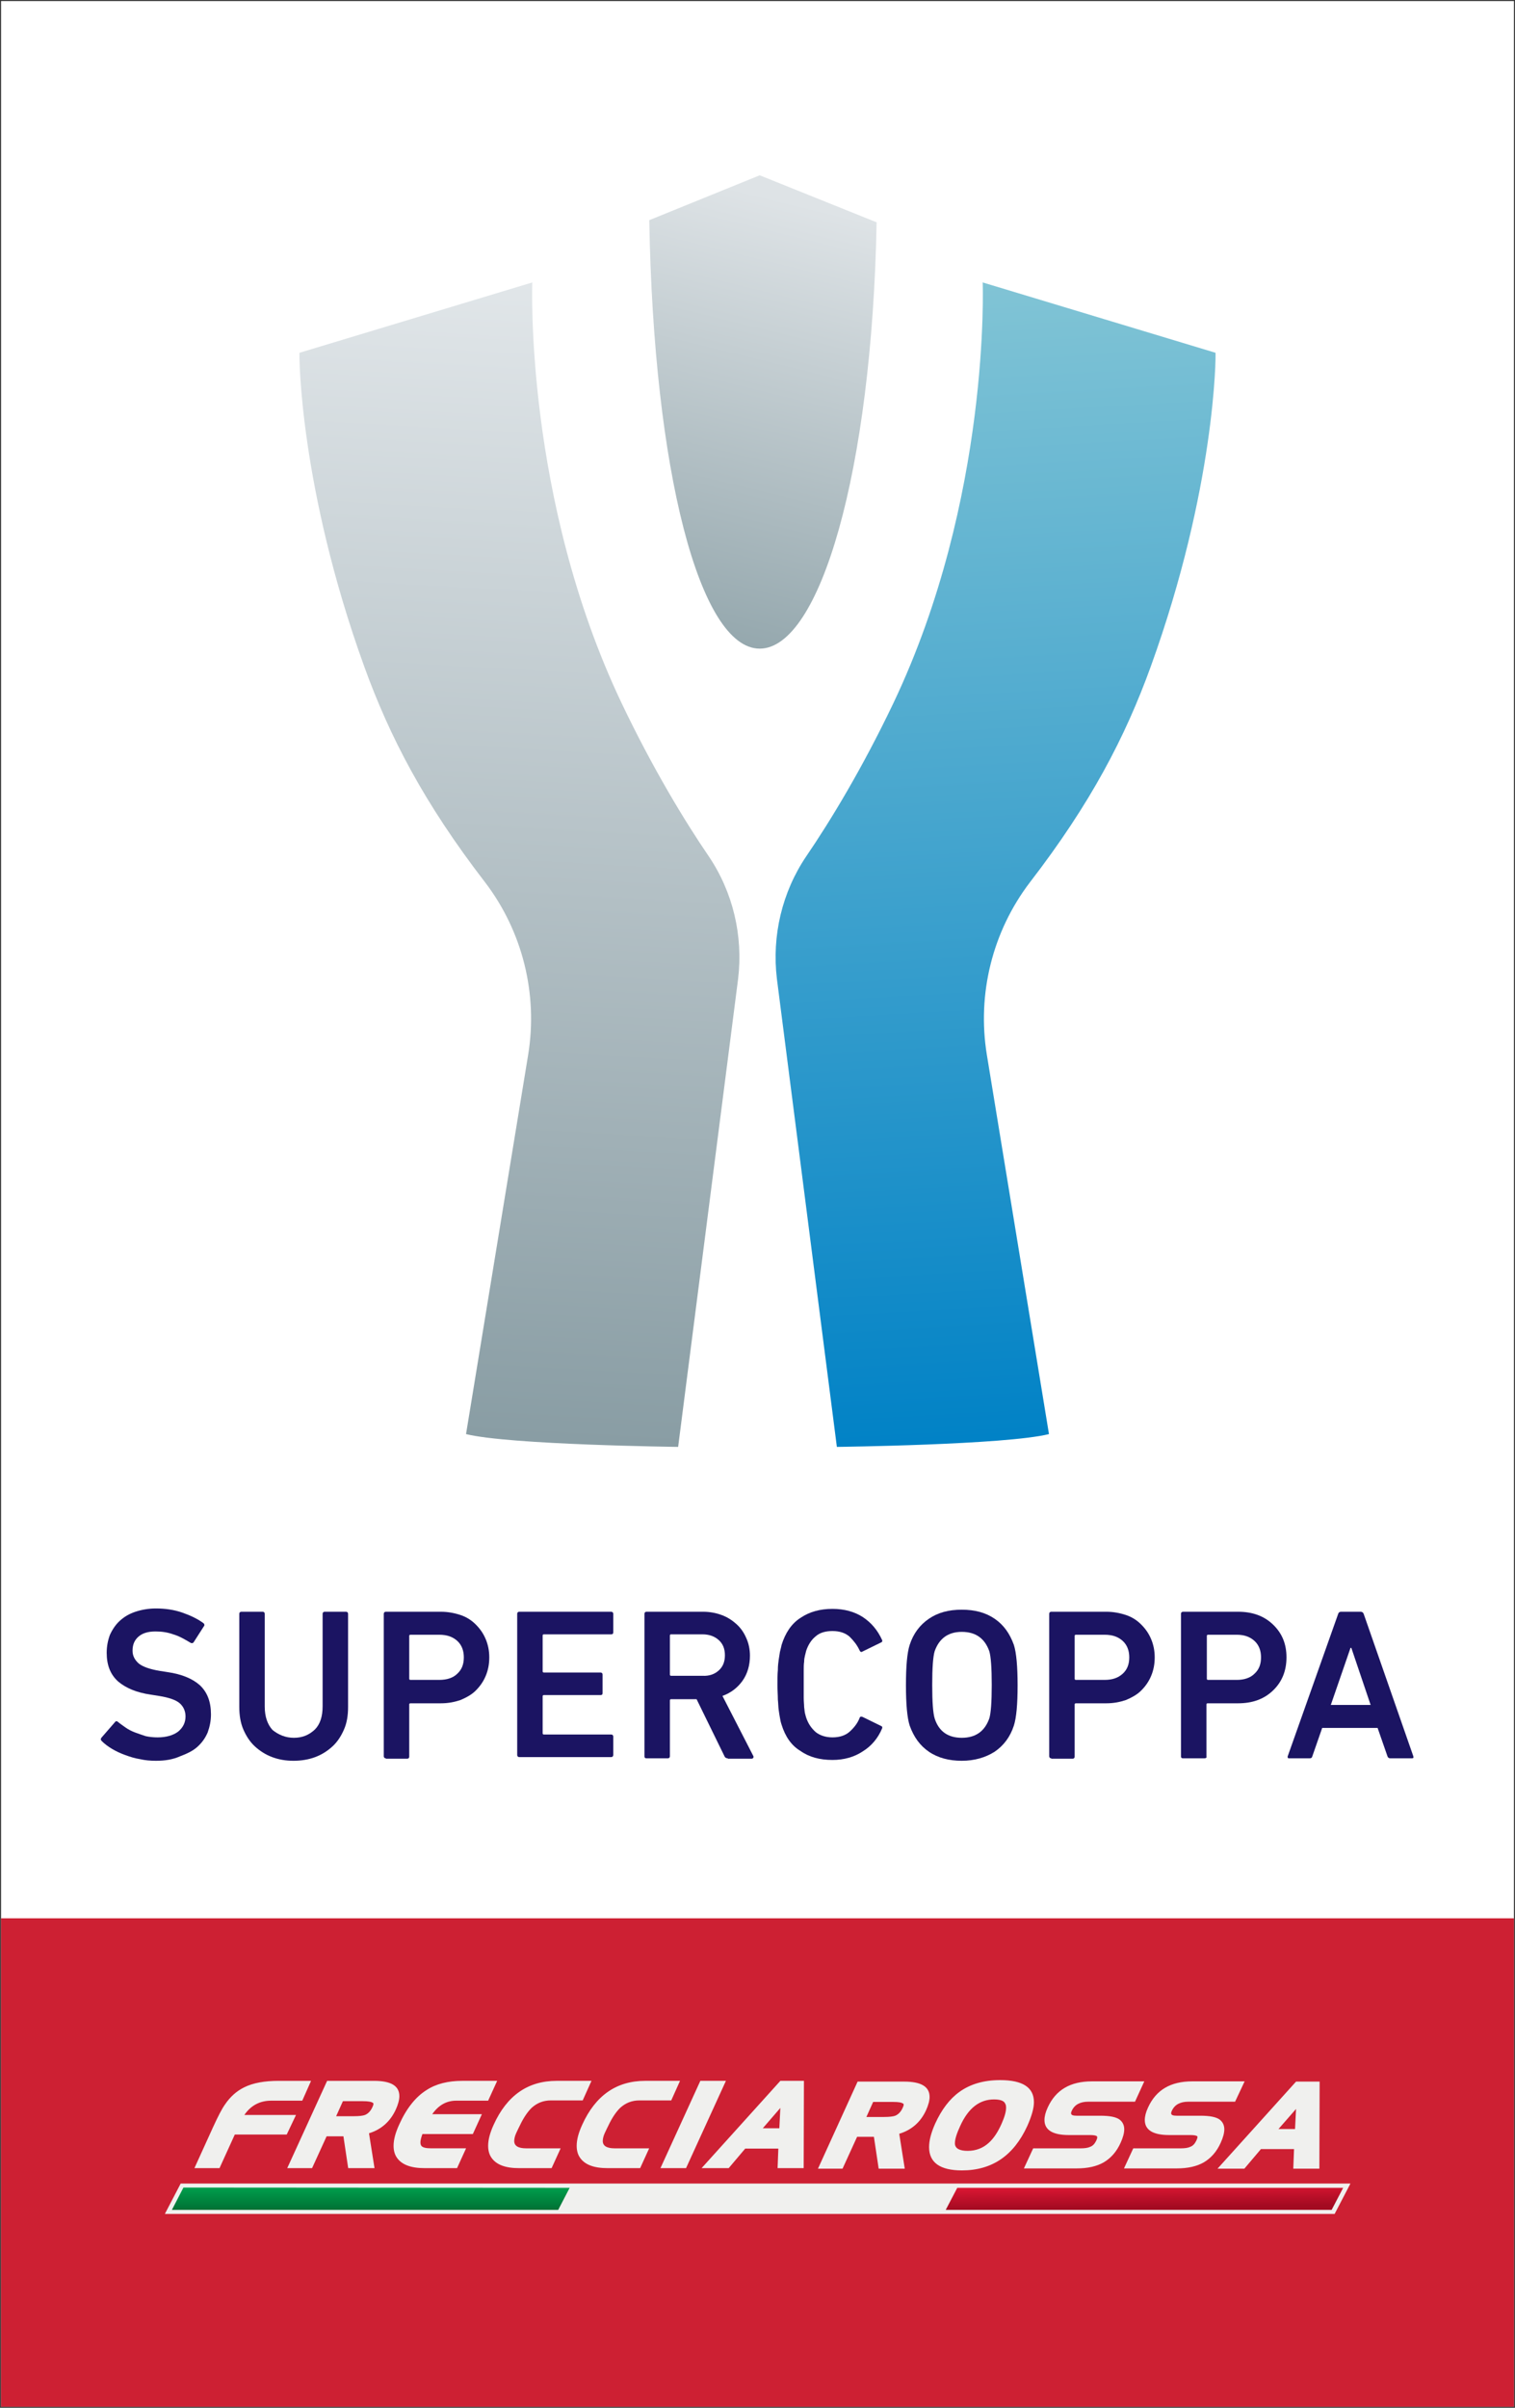 <?xml version="1.0" encoding="UTF-8" standalone="no"?>
<svg
   xmlns:ns="&amp;ns_sfw;"
   xmlns:dc="http://purl.org/dc/elements/1.1/"
   xmlns:cc="http://creativecommons.org/ns#"
   xmlns:rdf="http://www.w3.org/1999/02/22-rdf-syntax-ns#"
   xmlns:svg="http://www.w3.org/2000/svg"
   xmlns="http://www.w3.org/2000/svg"
   xmlns:xlink="http://www.w3.org/1999/xlink"
   xmlns:sodipodi="http://sodipodi.sourceforge.net/DTD/sodipodi-0.dtd"
   xmlns:inkscape="http://www.inkscape.org/namespaces/inkscape"
   inkscape:version="1.0 (4035a4f, 2020-05-01)"
   height="580"
   width="365"
   sodipodi:docname="Supercoppa italiana logo 2021.svg"
   xml:space="preserve"
   enable-background="new 0 0 370.2 500"
   viewBox="0 0 365 580"
   y="0px"
   x="0px"
   id="Livello_1"
   version="1.1"><rect x="0" y="0" width="365" height="580" fill="#333333" stroke="none"/><defs
   id="defs872"><linearGradient
   id="linearGradient1796"
   inkscape:collect="always"><stop
     id="stop1792"
     offset="0"
     style="stop-color:#a30a21;stop-opacity:1" /><stop
     id="stop1794"
     offset="1"
     style="stop-color:#dc1733;stop-opacity:1" /></linearGradient><linearGradient
   id="linearGradient1788"
   inkscape:collect="always"><stop
     id="stop1784"
     offset="0"
     style="stop-color:#007034;stop-opacity:1" /><stop
     id="stop1786"
     offset="1"
     style="stop-color:#009e4c;stop-opacity:1" /></linearGradient><linearGradient
   id="linearGradient958"
   inkscape:collect="always"><stop
     id="stop954"
     offset="0"
     style="stop-color:#94a7ad;stop-opacity:1" /><stop
     id="stop956"
     offset="1"
     style="stop-color:#dee3e6;stop-opacity:1" /></linearGradient><linearGradient
   id="linearGradient950"
   inkscape:collect="always"><stop
     id="stop946"
     offset="0"
     style="stop-color:#0182c6;stop-opacity:1" /><stop
     id="stop948"
     offset="1"
     style="stop-color:#81c4d5;stop-opacity:1" /></linearGradient><linearGradient
   id="linearGradient942"
   inkscape:collect="always"><stop
     id="stop938"
     offset="0"
     style="stop-color:#899da4;stop-opacity:1" /><stop
     id="stop940"
     offset="1"
     style="stop-color:#e1e6e9;stop-opacity:1" /></linearGradient>
	
	
	

		
		
		
	<linearGradient
   gradientTransform="matrix(0.976,0,0,0.976,4.454,0.992)"
   gradientUnits="userSpaceOnUse"
   y2="70.08"
   x2="127.342"
   y1="354.42"
   x1="110.974"
   id="linearGradient944"
   xlink:href="#linearGradient942"
   inkscape:collect="always" /><linearGradient
   gradientTransform="matrix(0.976,0,0,0.976,4.454,0.992)"
   gradientUnits="userSpaceOnUse"
   y2="70.08"
   x2="238.556"
   y1="354.42"
   x1="254.924"
   id="linearGradient952"
   xlink:href="#linearGradient950"
   inkscape:collect="always" /><linearGradient
   gradientTransform="matrix(0.976,0,0,0.976,4.454,0.992)"
   gradientUnits="userSpaceOnUse"
   y2="55.238"
   x2="212.367"
   y1="163.037"
   x1="185.841"
   id="linearGradient960"
   xlink:href="#linearGradient958"
   inkscape:collect="always" /><linearGradient
   gradientUnits="userSpaceOnUse"
   y2="116.2"
   x2="50.1"
   y1="125"
   x1="50.1"
   id="linearGradient1790"
   xlink:href="#linearGradient1788"
   inkscape:collect="always" /><linearGradient
   gradientUnits="userSpaceOnUse"
   y2="116.2"
   x2="358.391"
   y1="125"
   x1="358.5"
   id="linearGradient1798"
   xlink:href="#linearGradient1796"
   inkscape:collect="always" /></defs><sodipodi:namedview
   inkscape:current-layer="Livello_1"
   inkscape:window-maximized="1"
   inkscape:window-y="25"
   inkscape:window-x="0"
   inkscape:cy="609.9493"
   inkscape:cx="144.21466"
   inkscape:zoom="0.41449701"
   fit-margin-bottom="0"
   fit-margin-right="0"
   fit-margin-left="0"
   fit-margin-top="0"
   inkscape:guide-bbox="true"
   showguides="true"
   inkscape:pagecheckerboard="true"
   showgrid="false"
   id="namedview870"
   inkscape:window-height="793"
   inkscape:window-width="1440"
   inkscape:pageshadow="2"
   inkscape:pageopacity="0"
   guidetolerance="10"
   gridtolerance="10"
   objecttolerance="10"
   borderopacity="1"
   bordercolor="#666666"
   pagecolor="#ffffff" />

<g
   style="stroke:none"
   transform="translate(-13.017,-1.329)"
   id="g1876"><rect
     y="1.579"
     x="13.267"
     height="579.5"
     width="364.5"
     id="rect1806-4"
     style="fill:#ffffff;fill-opacity:1;stroke:none;stroke-width:0.5;stroke-linejoin:round" /><g
     id="g865"
     transform="matrix(0.989,0,0,0.989,11.228,-12.449)"
     style="fill:#1b1462;fill-opacity:1;stroke:none">
		<path
   id="path845"
   d="m 39.8,442.8 c -1.3,0 -2.6,-0.1 -3.9,-0.4 -1.3,-0.2 -2.5,-0.6 -3.6,-1 -1.1,-0.4 -2.2,-0.9 -3.2,-1.5 -1,-0.6 -1.8,-1.2 -2.5,-1.9 -0.3,-0.3 -0.3,-0.5 -0.1,-0.8 l 3.3,-3.8 c 0.2,-0.3 0.5,-0.3 0.7,-0.1 0.6,0.5 1.2,0.9 1.9,1.4 0.7,0.5 1.5,0.9 2.3,1.2 0.8,0.3 1.7,0.6 2.6,0.9 0.9,0.2 1.9,0.3 2.9,0.3 2.1,0 3.8,-0.5 5,-1.4 1.2,-1 1.8,-2.2 1.8,-3.7 0,-1.3 -0.5,-2.4 -1.4,-3.2 C 44.7,428 43,427.4 40.5,427 l -1.9,-0.3 c -3.5,-0.5 -6.1,-1.6 -8,-3.2 -1.9,-1.7 -2.8,-4 -2.8,-7 0,-1.6 0.3,-3.1 0.8,-4.4 0.6,-1.3 1.4,-2.5 2.4,-3.4 1.1,-1 2.3,-1.7 3.8,-2.2 1.5,-0.5 3.2,-0.8 5,-0.8 2.2,0 4.4,0.3 6.4,1 2,0.7 3.7,1.5 5.2,2.6 0.2,0.2 0.3,0.5 0.1,0.7 l -2.5,3.9 c -0.2,0.3 -0.5,0.3 -0.7,0.2 -1.5,-0.9 -2.9,-1.7 -4.3,-2.1 -1.4,-0.5 -2.8,-0.7 -4.3,-0.7 -1.8,0 -3.2,0.4 -4.2,1.3 -1,0.9 -1.4,2 -1.4,3.4 0,1.2 0.5,2.2 1.5,3.1 1,0.8 2.7,1.4 5.1,1.8 l 1.9,0.3 c 3.5,0.5 6.1,1.6 7.9,3.2 1.8,1.7 2.7,4 2.7,7.1 0,1.6 -0.3,3 -0.8,4.4 -0.6,1.4 -1.4,2.5 -2.5,3.5 -1.1,1 -2.6,1.7 -4.2,2.3 -1.8,0.8 -3.7,1.1 -5.9,1.1"
   fill="#13316e"
   style="fill:#1b1462;fill-opacity:1;stroke:none" />
		<path
   id="path847"
   d="m 73.4,437.2 c 2.1,0 3.7,-0.7 5.1,-2 1.3,-1.3 1.9,-3.2 1.9,-5.7 V 407 c 0,-0.3 0.2,-0.5 0.5,-0.5 h 5.2 c 0.3,0 0.5,0.2 0.5,0.5 v 22.7 c 0,2.1 -0.3,3.9 -1,5.5 -0.7,1.6 -1.6,3 -2.8,4.1 -1.2,1.1 -2.6,2 -4.2,2.6 -1.6,0.6 -3.4,0.9 -5.3,0.9 -1.9,0 -3.6,-0.3 -5.2,-0.9 -1.6,-0.6 -3,-1.5 -4.2,-2.6 -1.2,-1.1 -2.1,-2.5 -2.8,-4.1 -0.7,-1.6 -1,-3.5 -1,-5.5 V 407 c 0,-0.3 0.2,-0.5 0.5,-0.5 h 5.2 c 0.3,0 0.5,0.2 0.5,0.5 v 22.6 c 0,2.5 0.7,4.4 1.9,5.7 1.5,1.2 3.2,1.9 5.2,1.9"
   fill="#13316e"
   style="fill:#1b1462;fill-opacity:1;stroke:none" />
		<path
   id="path849"
   d="m 95.8,442.2 c -0.3,0 -0.5,-0.2 -0.5,-0.5 V 407 c 0,-0.3 0.2,-0.5 0.5,-0.5 h 13.4 c 1.7,0 3.3,0.3 4.8,0.8 1.5,0.5 2.7,1.3 3.7,2.3 1,1 1.8,2.1 2.4,3.5 0.6,1.4 0.9,2.9 0.9,4.5 0,1.7 -0.3,3.2 -0.9,4.6 -0.6,1.4 -1.4,2.5 -2.4,3.5 -1,1 -2.3,1.7 -3.7,2.3 -1.5,0.5 -3,0.8 -4.8,0.8 h -7.4 c -0.2,0 -0.3,0.1 -0.3,0.3 v 12.7 c 0,0.3 -0.2,0.5 -0.5,0.5 h -5.2 z m 17.4,-20.6 c 1.1,-1 1.6,-2.3 1.6,-4 0,-1.6 -0.5,-3 -1.6,-4 -1.1,-1 -2.5,-1.5 -4.4,-1.5 h -7 c -0.2,0 -0.3,0.1 -0.3,0.3 v 10.4 c 0,0.2 0.1,0.3 0.3,0.3 h 7 c 1.9,0 3.4,-0.5 4.4,-1.5"
   fill="#13316e"
   style="fill:#1b1462;fill-opacity:1;stroke:none" />
		<path
   id="path851"
   d="m 127.8,407 c 0,-0.3 0.2,-0.5 0.5,-0.5 h 22.4 c 0.3,0 0.5,0.2 0.5,0.5 v 4.5 c 0,0.4 -0.2,0.5 -0.5,0.5 h -16.4 c -0.2,0 -0.3,0.1 -0.3,0.3 v 8.7 c 0,0.2 0.1,0.3 0.3,0.3 h 13.8 c 0.3,0 0.5,0.2 0.5,0.5 v 4.5 c 0,0.4 -0.2,0.5 -0.5,0.5 h -13.8 c -0.2,0 -0.3,0.1 -0.3,0.3 v 9 c 0,0.2 0.1,0.3 0.3,0.3 h 16.4 c 0.3,0 0.5,0.2 0.5,0.5 v 4.5 c 0,0.3 -0.2,0.5 -0.5,0.5 h -22.4 c -0.3,0 -0.5,-0.2 -0.5,-0.5 z"
   fill="#13316e"
   style="fill:#1b1462;fill-opacity:1;stroke:none" />
		<path
   id="path853"
   d="m 179.1,442.2 c -0.4,0 -0.7,-0.2 -0.8,-0.5 l -6.8,-13.9 h -6.2 c -0.2,0 -0.3,0.1 -0.3,0.3 v 13.6 c 0,0.3 -0.2,0.5 -0.5,0.5 h -5.2 c -0.4,0 -0.5,-0.2 -0.5,-0.5 V 407 c 0,-0.3 0.2,-0.5 0.5,-0.5 h 13.8 c 1.6,0 3.2,0.3 4.5,0.8 1.4,0.5 2.6,1.3 3.6,2.2 1,0.9 1.8,2 2.4,3.4 0.6,1.3 0.9,2.8 0.9,4.3 0,2.3 -0.6,4.4 -1.8,6.1 -1.2,1.7 -2.9,3 -4.9,3.7 l 7.5,14.6 c 0.1,0.2 0.1,0.3 0,0.5 -0.1,0.1 -0.2,0.2 -0.4,0.2 h -5.8 z m -2.2,-21.4 c 1,-0.9 1.5,-2.1 1.5,-3.7 0,-1.6 -0.5,-2.8 -1.5,-3.7 -1,-0.9 -2.3,-1.4 -4,-1.4 h -7.6 c -0.2,0 -0.3,0.1 -0.3,0.3 v 9.5 c 0,0.2 0.1,0.3 0.3,0.3 h 7.6 c 1.7,0.1 3,-0.4 4,-1.3"
   fill="#13316e"
   style="fill:#1b1462;fill-opacity:1;stroke:none" />
		<path
   id="path855"
   d="m 192.2,434 c -0.2,-0.6 -0.3,-1.1 -0.4,-1.7 -0.1,-0.5 -0.2,-1.2 -0.3,-1.9 -0.1,-0.7 -0.1,-1.6 -0.2,-2.5 0,-1 -0.1,-2.2 -0.1,-3.6 0,-1.4 0,-2.6 0.1,-3.6 0,-1 0.1,-1.8 0.2,-2.5 0.1,-0.7 0.2,-1.3 0.3,-1.9 0.1,-0.5 0.3,-1.1 0.4,-1.7 0.9,-2.9 2.4,-5.2 4.6,-6.6 2.2,-1.5 4.8,-2.2 7.8,-2.2 2.9,0 5.4,0.7 7.4,2 2.1,1.4 3.6,3.2 4.7,5.6 0.1,0.3 0,0.5 -0.3,0.6 l -4.5,2.2 c -0.3,0.2 -0.5,0.1 -0.7,-0.3 -0.6,-1.3 -1.4,-2.3 -2.4,-3.3 -1,-0.9 -2.4,-1.4 -4.2,-1.4 -1.7,0 -3.1,0.4 -4.1,1.3 -1,0.8 -1.8,2 -2.3,3.5 -0.1,0.4 -0.2,0.8 -0.3,1.2 -0.1,0.4 -0.2,0.9 -0.2,1.5 -0.1,0.6 -0.1,1.4 -0.1,2.2 0,0.9 0,2 0,3.3 0,1.3 0,2.4 0,3.3 0,0.9 0.1,1.6 0.1,2.2 0.1,0.6 0.1,1.1 0.2,1.5 0.1,0.4 0.2,0.8 0.3,1.1 0.5,1.5 1.3,2.6 2.3,3.5 1,0.8 2.4,1.3 4.1,1.3 1.8,0 3.2,-0.5 4.2,-1.4 1,-0.9 1.9,-2 2.4,-3.3 0.1,-0.4 0.4,-0.4 0.7,-0.3 l 4.5,2.2 c 0.3,0.1 0.4,0.3 0.3,0.6 -1,2.4 -2.6,4.3 -4.7,5.6 -2.1,1.4 -4.6,2.1 -7.4,2.1 -3.1,0 -5.7,-0.7 -7.8,-2.2 -2.2,-1.3 -3.7,-3.5 -4.6,-6.4"
   fill="#13316e"
   style="fill:#1b1462;fill-opacity:1;stroke:none" />
		<path
   id="path857"
   d="m 236.1,442.8 c -3.1,0 -5.8,-0.7 -8,-2.2 -2.2,-1.5 -3.7,-3.6 -4.7,-6.4 -0.6,-1.9 -0.9,-5.2 -0.9,-9.8 0,-4.7 0.3,-7.9 0.9,-9.8 0.9,-2.8 2.5,-4.9 4.7,-6.4 2.2,-1.5 4.8,-2.2 8,-2.2 3.2,0 5.8,0.7 8,2.2 2.2,1.5 3.7,3.6 4.7,6.4 0.6,1.9 0.9,5.2 0.9,9.8 0,4.7 -0.3,7.9 -0.9,9.8 -0.9,2.8 -2.5,4.9 -4.7,6.4 -2.2,1.4 -4.9,2.2 -8,2.2 z m 0,-5.6 c 3.4,0 5.6,-1.6 6.7,-4.7 0.4,-1.3 0.6,-4 0.6,-8.2 0,-4.1 -0.2,-6.9 -0.6,-8.2 -1.1,-3.1 -3.3,-4.7 -6.7,-4.7 -3.3,0 -5.5,1.6 -6.6,4.7 -0.4,1.3 -0.6,4.1 -0.6,8.2 0,4.2 0.2,6.9 0.6,8.2 1,3.1 3.2,4.7 6.6,4.7 z"
   fill="#13316e"
   style="fill:#1b1462;fill-opacity:1;stroke:none" />
		<path
   id="path859"
   d="M 295.2,442.2 H 290 c -0.4,0 -0.5,-0.2 -0.5,-0.5 V 407 c 0,-0.3 0.2,-0.5 0.5,-0.5 h 13.4 c 3.5,0 6.3,1 8.5,3.1 2.2,2.1 3.3,4.7 3.3,8 0,3.3 -1.1,6 -3.3,8.1 -2.2,2.1 -5,3.1 -8.5,3.1 H 296 c -0.2,0 -0.3,0.1 -0.3,0.3 v 12.7 c 0.1,0.2 -0.1,0.4 -0.5,0.4 z m 7.9,-19.1 c 1.8,0 3.3,-0.5 4.3,-1.5 1.1,-1 1.6,-2.3 1.6,-4 0,-1.6 -0.5,-3 -1.6,-4 -1.1,-1 -2.5,-1.5 -4.3,-1.5 h -7 c -0.2,0 -0.3,0.1 -0.3,0.3 v 10.4 c 0,0.2 0.1,0.3 0.3,0.3 z"
   fill="#13316e"
   style="fill:#1b1462;fill-opacity:1;stroke:none" />
		<path
   id="path861"
   d="M 315.5,441.7 327.8,407 c 0.1,-0.3 0.3,-0.5 0.7,-0.5 h 4.8 c 0.3,0 0.6,0.2 0.7,0.5 l 12.1,34.7 c 0.1,0.4 0,0.5 -0.4,0.5 h -5.2 c -0.4,0 -0.6,-0.2 -0.7,-0.5 l -2.4,-6.9 h -13.5 l -2.4,6.9 c -0.1,0.4 -0.3,0.5 -0.7,0.5 h -5.1 c -0.1,0 -0.3,-0.2 -0.2,-0.5 z M 326,429.2 h 9.7 L 331,415.3 h -0.2 z"
   fill="#13316e"
   style="fill:#1b1462;fill-opacity:1;stroke:none" />
		<path
   id="path863"
   d="m 257.9,442.2 c -0.3,0 -0.5,-0.2 -0.5,-0.5 V 407 c 0,-0.3 0.2,-0.5 0.5,-0.5 h 13.4 c 1.7,0 3.3,0.3 4.8,0.8 1.5,0.5 2.7,1.3 3.7,2.3 1,1 1.8,2.1 2.4,3.5 0.6,1.4 0.9,2.9 0.9,4.5 0,1.7 -0.3,3.2 -0.9,4.6 -0.6,1.4 -1.4,2.5 -2.4,3.5 -1,1 -2.3,1.7 -3.7,2.3 -1.5,0.5 -3,0.8 -4.8,0.8 h -7.4 c -0.2,0 -0.3,0.1 -0.3,0.3 v 12.7 c 0,0.3 -0.2,0.5 -0.5,0.5 h -5.2 z m 17.4,-20.6 c 1.1,-1 1.6,-2.3 1.6,-4 0,-1.6 -0.5,-3 -1.6,-4 -1.1,-1 -2.5,-1.5 -4.4,-1.5 h -7 c -0.2,0 -0.3,0.1 -0.3,0.3 v 10.4 c 0,0.2 0.1,0.3 0.3,0.3 h 7 c 1.9,0 3.3,-0.5 4.4,-1.5"
   fill="#13316e"
   style="fill:#1b1462;fill-opacity:1;stroke:none" />
	</g><g
     style="stroke:none"
     id="g1826"
     transform="translate(12.568)"><path
       sodipodi:nodetypes="ccccccccccc"
       style="fill:url(#linearGradient944);fill-opacity:1;stroke-width:1.039;stroke:none"
       id="path837"
       d="m 127.694,255.419 -14.967,91.364 c 10.394,2.599 51.101,3.086 51.101,3.086 l 14.448,-112.743 c 1.247,-10.394 -1.247,-20.892 -7.068,-29.519 -5.821,-8.523 -13.512,-21.204 -20.996,-36.899 C 126.721,121.336 128.696,69.366 128.696,69.366 L 72.606,86.308 c -0.104,0.624 0,32.429 15.591,75.565 6.132,16.942 14.448,32.949 29.103,51.97 9.043,11.849 12.785,26.921 10.394,41.576"
       fill="#9cb3b3" /><path
       style="fill:url(#linearGradient960);fill-opacity:1;stroke-width:1.039;stroke:none"
       id="path841"
       d="m 211.65,54.885 c -1.143,60.182 -13.72,102.693 -28.168,102.693 -14.448,0 -25.569,-42.824 -26.609,-103.213 l 26.609,-10.81 z"
       fill="#9cb3b3" /><path
       fill="#9cb3b3"
       d="m 238.204,255.419 14.967,91.364 c -10.394,2.599 -51.101,3.086 -51.101,3.086 L 187.623,237.126 c -1.247,-10.394 1.247,-20.892 7.068,-29.519 5.821,-8.523 13.512,-21.204 20.996,-36.899 C 239.177,121.336 237.202,69.366 237.202,69.366 l 56.09,16.942 c 0.104,0.624 0,32.429 -15.591,75.565 -6.132,16.942 -14.448,32.949 -29.103,51.97 -9.043,11.849 -12.785,26.921 -10.394,41.576"
       id="path837-7"
       style="fill:url(#linearGradient952);fill-opacity:1;stroke-width:1.039;stroke:none"
       sodipodi:nodetypes="ccccccccccc" /></g><rect
     class="st0"
     width="364.5"
     height="117.652"
     id="rect964"
     x="13.267"
     y="463.427"
     style="fill:#cd2033;fill-opacity:1;stroke-width:0.607;stroke:none" /><g
     style="stroke:none"
     id="g1840"
     transform="matrix(1.055,0,0,1.055,4.028,-30.811)"><g
       style="stroke:none"
       id="g1832"><polygon
         class="st2"
         points="53.6,114.5 357.9,114.5 519.8,114.5 513.5,126.6 47.3,126.6 "
         id="polygon968"
         style="clip-rule:evenodd;fill:#f0f0ee;fill-rule:evenodd;stroke:none"
         transform="matrix(0.573,0,0,0.573,19.067,463.427)" /><polygon
         class="st3"
         points="54.7,116.1 208.7,116.2 204.1,125 50.1,125 "
         id="polygon970"
         style="clip-rule:evenodd;fill:url(#linearGradient1790);fill-opacity:1;fill-rule:evenodd;stroke:none"
         transform="matrix(0.573,0,0,0.573,19.067,463.427)" /><polygon
         class="st2"
         points="208.7,116.1 363,116.2 358.5,125 204.1,125 "
         id="polygon972"
         style="clip-rule:evenodd;fill:#f0f0ee;fill-rule:evenodd;stroke:none"
         transform="matrix(0.573,0,0,0.573,19.067,463.427)" /><polygon
         class="st1"
         points="363.1,116.2 516.9,116.2 512.3,125 358.5,125 "
         id="polygon974"
         style="clip-rule:evenodd;fill:url(#linearGradient1798);fill-opacity:1;fill-rule:evenodd;stroke:none"
         transform="matrix(0.573,0,0,0.573,19.067,463.427)" /></g><path
       style="clip-rule:evenodd;fill:#f0f0ee;fill-rule:evenodd;stroke-width:0.573;stroke:none"
       id="path976"
       d="m 182.715,516.41 h 3.78 l 0.229,-4.64 z m 9.337,9.107 h -5.957 l 0.172,-4.468 h -7.561 l -3.78,4.468 h -6.186 l 17.986,-19.933 h 5.384 z m -26.864,0 h -5.843 l 9.107,-19.933 h 5.843 z m -3.379,-15.465 h -7.274 c -1.718,0 -3.15,0.573 -4.411,1.718 -0.916,0.916 -1.833,2.234 -2.692,4.067 -0.172,0.344 -0.458,0.916 -0.802,1.661 -0.344,0.745 -0.458,1.375 -0.458,1.833 0,1.088 0.916,1.661 2.692,1.661 h 7.905 l -2.062,4.525 h -7.446 c -3.15,0 -5.212,-0.802 -6.301,-2.406 -0.516,-0.745 -0.745,-1.661 -0.745,-2.692 0,-1.375 0.401,-2.921 1.26,-4.811 3.036,-6.702 7.847,-10.024 14.377,-10.024 h 7.962 z m -20.22,0 h -7.274 c -1.718,0 -3.15,0.573 -4.411,1.718 -0.916,0.916 -1.833,2.234 -2.692,4.067 -0.172,0.344 -0.458,0.916 -0.802,1.661 -0.344,0.745 -0.458,1.375 -0.458,1.833 0,1.088 0.916,1.661 2.692,1.661 h 7.905 l -2.062,4.525 h -7.446 c -3.15,0 -5.212,-0.802 -6.301,-2.406 -0.516,-0.745 -0.745,-1.661 -0.745,-2.692 0,-1.375 0.401,-2.921 1.26,-4.811 3.036,-6.702 7.847,-10.024 14.377,-10.024 h 7.962 z m -21.594,0.057 h -7.274 c -2.234,0 -4.067,1.031 -5.499,3.093 h 11.341 l -2.062,4.525 h -11.513 c -0.286,0.802 -0.458,1.432 -0.458,1.89 0,0.286 0.057,0.573 0.172,0.745 0.286,0.458 1.088,0.63 2.348,0.63 h 7.905 l -2.062,4.525 h -7.446 c -3.093,0 -5.212,-0.802 -6.301,-2.406 -0.516,-0.745 -0.745,-1.661 -0.745,-2.692 0,-1.375 0.401,-2.921 1.26,-4.811 1.661,-3.723 3.78,-6.358 6.243,-7.905 2.177,-1.432 4.926,-2.119 8.191,-2.119 h 7.962 z m -28.582,0.115 h -4.582 l -1.547,3.437 h 4.01 c 1.26,0 2.119,-0.115 2.578,-0.286 0.687,-0.286 1.26,-0.859 1.661,-1.718 0.286,-0.573 0.344,-0.916 0.172,-1.031 -0.401,-0.286 -1.146,-0.401 -2.291,-0.401 z m 1.375,7.332 1.26,7.962 h -6.014 l -1.088,-7.274 h -3.838 l -3.322,7.274 h -5.671 l 9.107,-19.933 h 10.711 c 3.895,0 5.785,1.146 5.785,3.494 0,0.859 -0.286,1.89 -0.802,3.036 -1.26,2.749 -3.322,4.582 -6.129,5.442 z M 77.55,510.11 h -7.103 c -2.578,0 -4.64,1.088 -6.129,3.265 h 11.8 l -2.119,4.468 H 62.141 l -3.494,7.675 h -5.728 l 4.296,-9.451 c 1.088,-2.348 1.948,-4.067 2.692,-5.098 1.203,-1.776 2.635,-3.036 4.353,-3.895 2.062,-1.031 4.697,-1.489 7.905,-1.489 h 7.389 z m 136.325,7.561 1.26,7.962 h -5.957 l -1.088,-7.274 h -3.838 l -3.322,7.274 h -5.613 l 9.05,-19.876 h 10.654 c 3.838,0 5.785,1.146 5.785,3.494 0,0.859 -0.286,1.89 -0.802,3.036 -1.26,2.749 -3.322,4.525 -6.129,5.384 z m -1.375,-7.274 h -4.582 l -1.547,3.437 h 4.01 c 1.26,0 2.119,-0.115 2.578,-0.286 0.687,-0.286 1.26,-0.859 1.661,-1.718 0.286,-0.573 0.344,-0.916 0.172,-1.031 -0.401,-0.286 -1.088,-0.401 -2.291,-0.401 z m 30.587,5.556 c -3.093,6.702 -8.019,10.081 -14.893,10.081 -4.983,0 -7.504,-1.776 -7.504,-5.327 0,-1.489 0.458,-3.265 1.375,-5.327 1.489,-3.265 3.322,-5.671 5.556,-7.274 2.463,-1.776 5.556,-2.692 9.279,-2.692 5.155,0 7.733,1.661 7.733,5.041 0,1.375 -0.516,3.208 -1.547,5.499 z m -7.561,-6.129 c -3.322,0 -5.9,2.005 -7.733,6.072 -0.802,1.718 -1.203,3.036 -1.203,3.895 0,0.057 0,0.172 0,0.229 0.115,1.031 1.088,1.547 2.921,1.547 1.89,0 3.494,-0.63 4.811,-1.833 1.088,-0.974 2.062,-2.406 2.921,-4.353 0.687,-1.547 1.031,-2.749 1.031,-3.666 0,-0.401 -0.057,-0.745 -0.229,-0.974 -0.229,-0.573 -1.088,-0.916 -2.52,-0.916 z m 32.191,0.516 h -10.654 c -1.89,0 -3.15,0.687 -3.78,2.062 -0.115,0.229 -0.172,0.401 -0.172,0.573 0,0.401 0.401,0.573 1.26,0.573 h 5.442 c 2.119,0 3.551,0.286 4.353,0.859 0.687,0.516 1.088,1.26 1.088,2.234 0,0.859 -0.286,1.89 -0.802,3.036 -0.916,2.062 -2.234,3.551 -3.895,4.525 -1.604,0.916 -3.666,1.375 -6.129,1.375 h -12.086 l 2.119,-4.582 h 10.826 c 0.974,0 1.718,-0.115 2.177,-0.344 0.63,-0.229 1.031,-0.687 1.375,-1.375 0.229,-0.458 0.286,-0.745 0.229,-0.916 0,-0.057 0,-0.057 -0.057,-0.115 -0.172,-0.172 -0.687,-0.286 -1.547,-0.286 h -4.869 c -3.666,0 -5.556,-1.146 -5.556,-3.437 0,-0.802 0.229,-1.776 0.745,-2.864 1.833,-4.01 5.155,-5.957 10.081,-5.957 h 11.971 z m 22.855,0 h -10.654 c -1.89,0 -3.15,0.687 -3.78,2.062 -0.115,0.229 -0.172,0.401 -0.172,0.573 0,0.401 0.401,0.573 1.26,0.573 h 5.442 c 2.119,0 3.551,0.286 4.353,0.859 0.687,0.516 1.088,1.26 1.088,2.234 0,0.859 -0.286,1.89 -0.802,3.036 -0.916,2.062 -2.234,3.551 -3.895,4.525 -1.604,0.916 -3.666,1.375 -6.129,1.375 h -12.086 l 2.119,-4.582 h 10.826 c 0.974,0 1.718,-0.115 2.177,-0.344 0.63,-0.229 1.031,-0.687 1.375,-1.375 0.229,-0.458 0.286,-0.745 0.286,-0.916 0,-0.057 0,-0.057 -0.057,-0.115 -0.172,-0.172 -0.687,-0.286 -1.547,-0.286 h -4.869 c -3.666,0 -5.556,-1.146 -5.556,-3.437 0,-0.802 0.229,-1.776 0.745,-2.864 1.833,-4.01 5.155,-5.957 10.081,-5.957 h 11.971 z m 19.246,15.294 h -5.957 l 0.172,-4.468 h -7.561 l -3.78,4.468 h -6.129 l 17.928,-19.876 h 5.384 z m -9.337,-9.05 h 3.78 l 0.229,-4.582 z"
       class="st2" /></g></g></svg>
